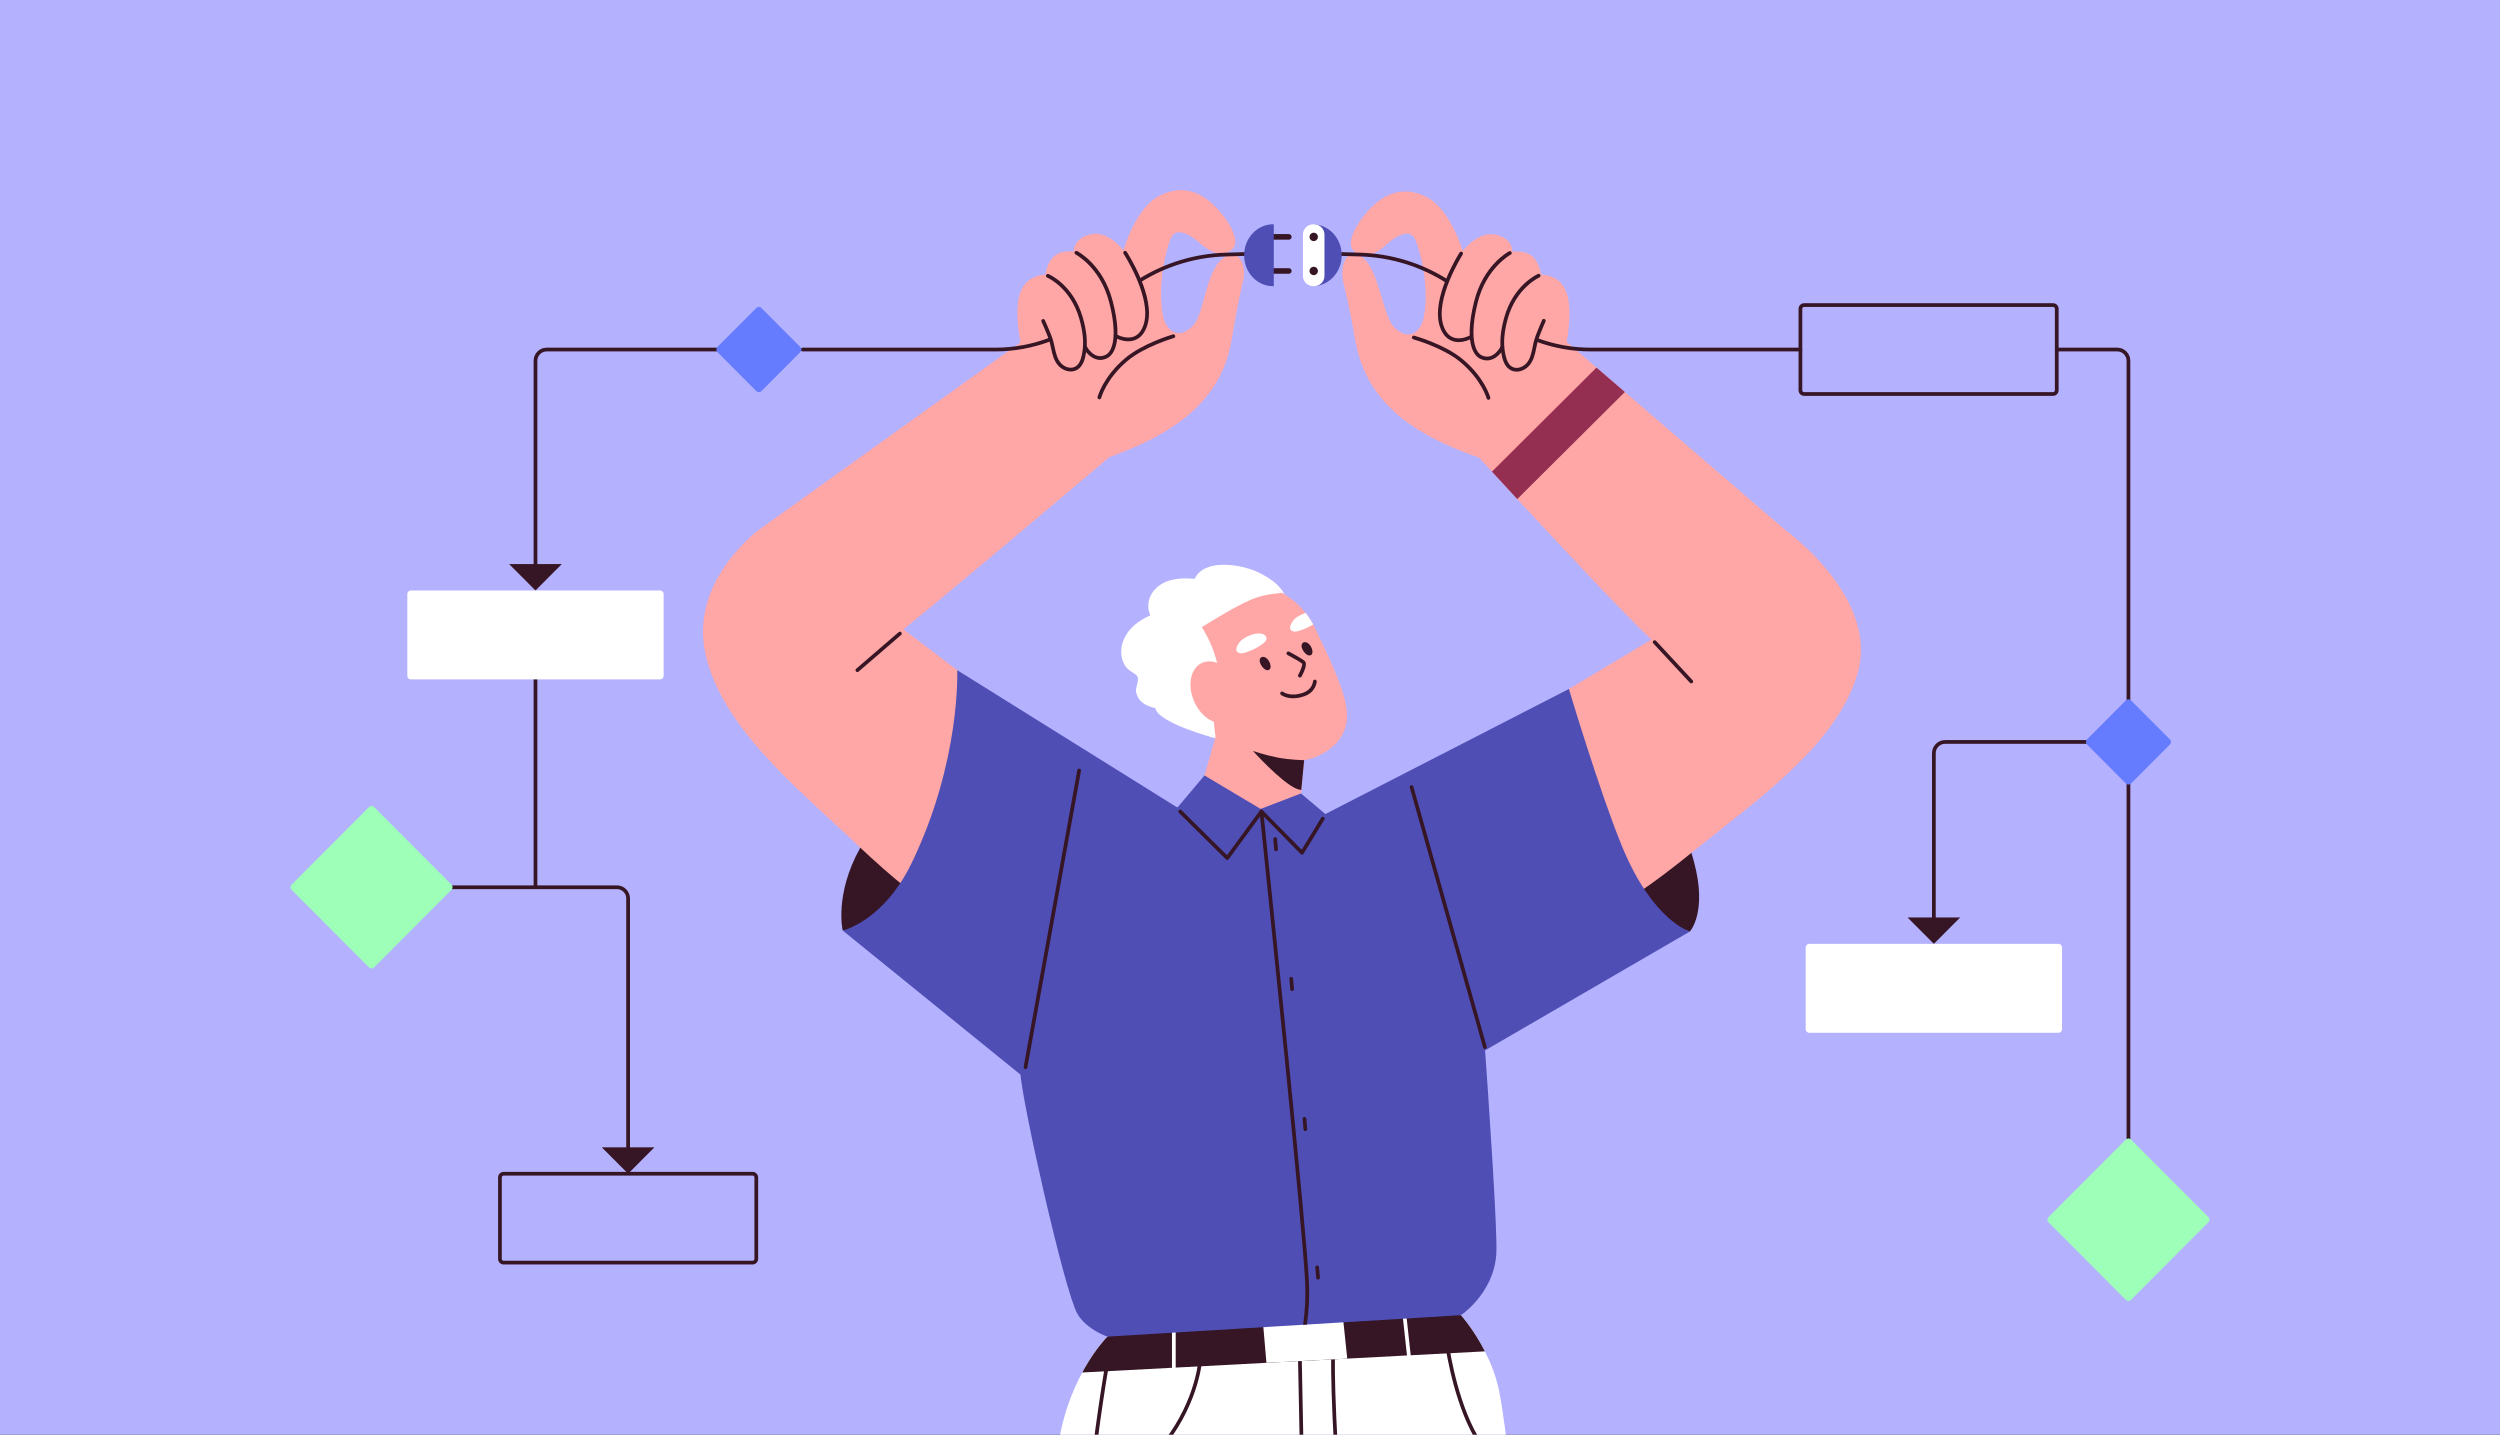 <?xml version="1.0" encoding="UTF-8"?> <svg xmlns="http://www.w3.org/2000/svg" width="697" height="400" viewBox="0 0 697 400" fill="none"><rect x="0" y="0" width="697" height="400" fill="#333333" stroke="none"/><g clip-path="url(#clip0_170_4862)"><rect width="697" height="400" fill="#B4B1FF"></rect><g clip-path="url(#clip1_170_4862)"><path d="M539.161 258.394C538.874 258.394 538.642 258.16 538.642 257.873V209.98C538.642 207.971 540.272 206.336 542.276 206.336H583.027C583.314 206.336 583.547 206.569 583.547 206.857C583.547 207.144 583.314 207.378 583.027 207.378H542.276C540.845 207.378 539.681 208.546 539.681 209.98V257.873C539.681 258.16 539.448 258.394 539.161 258.394Z" fill="#361524"></path><path d="M593.41 320.6C593.124 320.6 592.891 320.367 592.891 320.079V100.578C592.891 99.143 591.726 97.976 590.296 97.976H573.424C573.137 97.976 572.904 97.742 572.904 97.455C572.904 97.167 573.137 96.934 573.424 96.934H590.296C592.3 96.934 593.93 98.568 593.93 100.578V320.079C593.93 320.367 593.697 320.6 593.41 320.6Z" fill="#361524"></path><path d="M149.291 247.879C149.004 247.879 148.771 247.646 148.771 247.358V186.841C148.771 186.554 149.004 186.32 149.291 186.32C149.578 186.32 149.811 186.554 149.811 186.841V247.358C149.811 247.646 149.578 247.879 149.291 247.879Z" fill="#361524"></path><path d="M149.291 162.871C149.004 162.871 148.771 162.637 148.771 162.35V100.578C148.771 98.568 150.402 96.934 152.406 96.934H200.945C201.232 96.934 201.465 97.167 201.465 97.455C201.465 97.742 201.232 97.976 200.945 97.976H152.406C150.975 97.976 149.811 99.143 149.811 100.578V162.35C149.811 162.637 149.578 162.871 149.291 162.871Z" fill="#361524"></path><path d="M471.154 259.694C471.154 259.694 476.086 254.314 472.278 240.26C468.472 226.206 465.183 222.734 464.492 222.909C463.801 223.083 442.688 238.7 442.688 240.26C442.688 241.821 451.859 253.621 452.378 253.968C452.898 254.314 471.154 259.694 471.154 259.694Z" fill="#361524"></path><path d="M497.585 147.652C497.585 147.652 524.103 166.516 517.881 187.794C511.995 207.926 489.236 223.424 473.411 236.303C457.586 249.181 453.565 250.701 453.565 250.701L429.688 212.317L437.41 192.083L469.68 172.791L497.585 147.652Z" fill="#FFA6A6"></path><path d="M234.947 259.434C234.947 259.434 232.547 249.427 239.846 236.341C247.146 223.255 252.597 222.995 254.156 224.556C255.715 226.116 267.913 251.886 267.913 251.886C267.913 251.886 266.354 255.269 264.798 256.051C263.242 256.832 234.947 259.434 234.947 259.434Z" fill="#361524"></path><path d="M211.846 147.516C211.846 147.516 192.23 161.644 196.643 182.153C201.055 202.658 222.488 219.874 237.281 233.931C252.077 247.985 255.97 249.807 255.97 249.807L282.706 213.368L266.873 186.849L245.848 170.891L211.843 147.518L211.846 147.516Z" fill="#FFA6A6"></path><path d="M425.034 453H290.06C290.06 453 292.135 423.847 294.907 403.714C296.133 394.854 298.956 387.794 301.738 382.651C301.966 382.214 302.194 381.786 302.434 381.38C305.519 375.998 308.372 373.042 308.715 372.688C308.736 372.667 308.746 372.657 308.746 372.657L334.184 356.291L337.476 354.176L340.882 354.779L407.299 366.669C407.299 366.669 410.87 370.647 413.985 376.758C415.615 379.933 417.12 383.682 417.941 387.753C418.991 392.937 420.112 401.714 421.138 411.187V411.197C421.2 411.708 421.253 412.208 421.315 412.717V412.727C423.36 431.801 425.031 452.997 425.031 452.997L425.034 453Z" fill="white"></path><path d="M303.821 417.939L303.69 416.904C303.777 416.894 312.615 415.631 322.72 403.977C332.873 392.269 334.004 380.029 334.015 379.906L335.049 379.994C335.038 380.119 333.876 392.697 323.503 404.66C313.109 416.645 304.195 417.89 303.821 417.936V417.939Z" fill="#361524"></path><path d="M363.661 435.623L363.389 434.619L363.525 435.122L363.387 434.619C363.487 434.591 373.468 431.419 371.981 404.44C370.456 376.81 371.416 373.492 371.457 373.363L372.445 373.687C372.411 373.812 371.528 377.393 373.018 404.381C374.561 432.33 364.108 435.502 363.663 435.623H363.661Z" fill="#361524"></path><path d="M364.398 452.999H363.358L361.874 378.048L362.913 378.027L364.024 434.32L364.044 435.485L364.398 452.999Z" fill="#361524"></path><path d="M413.987 376.758L375.613 378.778L353.082 379.953L301.74 382.65C301.968 382.214 302.196 381.785 302.436 381.38C305.521 375.998 308.374 373.042 308.717 372.687C308.738 372.667 308.748 372.657 308.748 372.657L334.186 356.29C336.792 355.697 339.087 355.187 340.884 354.781L407.301 366.672C407.301 366.672 410.872 370.65 413.987 376.76V376.758Z" fill="#361524"></path><path d="M375.611 378.777L353.08 379.952L352.013 367.574L374.211 365.367L375.611 378.777Z" fill="white"></path><path d="M327.785 366.93H326.746V389.14H327.785V366.93Z" fill="white"></path><path d="M391.619 362.383L390.586 362.496L393.008 384.707L394.041 384.594L391.619 362.383Z" fill="white"></path><path d="M358.212 166.017C356.991 162.945 353.352 160.749 350.511 159.434C345.781 157.248 335.697 155.705 333.066 161.377C329.288 161.039 325.208 161.234 322.311 163.993C320.217 165.987 319.508 169.025 320.737 171.556C318.316 172.631 316.086 174.056 314.477 176.247C312.472 178.978 311.833 182.64 313.696 185.625C314.528 186.957 315.736 187.291 316.806 188.228C318.029 189.3 316.417 191.407 316.767 193.029C317.353 195.742 319.624 196.902 322.093 197.408C322.889 201.701 339.334 205.964 339.334 205.964C339.334 205.964 339.252 206.809 341.668 204.101C343.818 201.691 345.31 198.758 346.49 195.773C349.472 188.235 350.664 180.148 355.801 173.627C357.549 171.407 359.374 168.948 358.209 166.012L358.212 166.017Z" fill="white"></path><path d="M368.79 184.674C368.79 196.929 358.885 206.861 346.664 206.861C344.816 206.861 343.019 206.632 341.297 206.204C341.297 206.194 341.286 206.194 341.286 206.194C340.478 205.996 339.677 205.747 338.898 205.444C330.519 202.3 324.54 194.18 324.54 184.674C324.54 172.419 334.445 162.477 346.666 162.477C350.59 162.477 354.268 163.498 357.454 165.297C359.988 166.714 362.22 168.618 364.006 170.887C364.546 171.564 365.046 172.273 365.501 173.022C365.501 173.022 365.511 173.032 365.522 173.063C365.532 173.094 365.563 173.135 365.593 173.199C365.78 173.492 365.957 173.782 366.123 174.085V174.095C366.497 174.783 366.829 175.491 367.129 176.22C368.199 178.833 368.79 181.686 368.79 184.674Z" fill="#FFA6A6"></path><path d="M367.086 210.939C359.11 214.447 346.311 209.576 341.294 206.201C341.294 206.191 341.284 206.191 341.284 206.191C336.28 202.829 342.51 186.17 342.51 186.17L360.357 175.966L365.496 173.02C365.496 173.02 365.506 173.03 365.517 173.061C365.578 173.176 365.775 173.551 366.067 174.113C366.336 174.654 366.702 175.363 367.127 176.215C369.443 180.868 373.574 189.573 374.997 195.245C376.553 201.43 375.058 207.415 367.086 210.934V210.939Z" fill="#FFA6A6"></path><path d="M363.879 208.941C363.879 208.941 363.763 210.107 363.6 211.929C363.392 214.085 363.1 217.134 362.801 220.236C362.23 226.275 361.639 232.491 361.639 232.625C361.639 232.884 351.683 238.528 351.683 238.528L331.696 230.543L339.349 203.891L363.884 208.939L363.879 208.941Z" fill="#FFA6A6"></path><path d="M353.79 184.323C353.651 184.092 353.485 183.879 353.296 183.692C353.037 183.435 352.722 183.219 352.364 183.153C351.394 182.971 351.038 183.869 351.271 184.657C351.468 185.327 351.862 185.937 352.387 186.397C352.602 186.584 352.843 186.748 353.119 186.818C353.393 186.887 353.708 186.848 353.925 186.666C354.227 186.415 354.273 185.966 354.222 185.573C354.166 185.131 354.015 184.705 353.79 184.323Z" fill="#361524"></path><path d="M365.468 180.221C365.33 179.99 365.164 179.777 364.974 179.59C364.716 179.333 364.401 179.118 364.043 179.051C363.073 178.869 362.717 179.767 362.95 180.555C363.147 181.225 363.541 181.836 364.066 182.295C364.281 182.483 364.521 182.647 364.798 182.716C365.072 182.785 365.386 182.747 365.604 182.565C365.906 182.313 365.952 181.864 365.901 181.471C365.844 181.03 365.693 180.604 365.468 180.221Z" fill="#361524"></path><path d="M352.768 177.21C352.729 177.168 352.689 177.127 352.645 177.091C352.32 176.819 351.898 176.689 351.475 176.632C350.454 176.499 349.42 176.771 348.46 177.148C347.634 177.471 346.827 177.882 346.152 178.459C345.343 179.152 343.708 181.444 345.484 182.058C346.034 182.247 346.636 182.104 347.193 181.932C349.077 181.354 350.889 180.484 352.394 179.209C352.712 178.939 353.032 178.624 353.106 178.213C353.172 177.851 353.021 177.474 352.77 177.204L352.768 177.21Z" fill="white"></path><path d="M365.519 173.063C365.509 173.032 365.498 173.022 365.498 173.022C365.04 172.273 364.544 171.564 364.004 170.887C363.817 170.948 363.63 171.023 363.443 171.095C362.611 171.418 361.803 171.834 361.127 172.406C360.349 173.094 358.749 175.301 360.359 175.966C360.39 175.986 360.431 175.997 360.464 176.007C361.014 176.194 361.616 176.048 362.166 175.881C363.535 175.455 364.866 174.893 366.069 174.11C366.079 174.1 366.1 174.09 366.12 174.09V174.079C365.923 173.735 365.726 173.392 365.519 173.058V173.063Z" fill="white"></path><path d="M362.407 188.901C362.322 188.901 362.235 188.88 362.156 188.837C361.905 188.698 361.813 188.38 361.954 188.128C362.676 186.822 363.193 185.344 363.036 185.031C362.583 184.61 360.341 183.35 358.949 182.613C358.696 182.48 358.598 182.164 358.731 181.91C358.867 181.656 359.182 181.558 359.433 181.694C359.799 181.889 363.039 183.617 363.761 184.294C364.618 185.103 363.566 187.361 362.86 188.637C362.765 188.808 362.589 188.903 362.404 188.903L362.407 188.901Z" fill="#361524"></path><path d="M360.544 194.682C358.401 194.682 357.198 193.791 357.129 193.737C356.902 193.563 356.856 193.237 357.03 193.008C357.204 192.78 357.529 192.736 357.754 192.906C357.836 192.967 359.83 194.399 363.392 193.093C365.883 192.179 366.059 190.059 366.067 189.97C366.087 189.685 366.341 189.477 366.62 189.485C366.904 189.503 367.121 189.746 367.103 190.034C367.096 190.152 366.899 192.916 363.751 194.071C362.525 194.52 361.45 194.679 360.544 194.679V194.682Z" fill="#361524"></path><path d="M363.597 211.93C363.39 214.086 363.098 217.135 362.798 220.238C362.289 220.186 361.823 220.06 361.386 219.873C357.065 217.969 349.341 209.379 349.341 209.379C349.341 209.379 352.632 210.503 356.182 211.201C359.722 211.889 363.597 211.93 363.597 211.93Z" fill="#361524"></path><path d="M348.906 167.12C343.964 169.202 335.067 174.845 335.067 174.845C335.067 174.845 337.319 178.313 338.556 182.155C339.792 185.986 340.434 188.64 338.899 192.087C337.363 195.523 338.899 205.445 338.899 205.445C330.399 202.74 322.61 194.176 322.61 184.67C322.61 172.415 334.443 161.746 346.664 161.746C350.587 161.746 354.265 163.499 357.452 165.301C355.179 165.457 351.824 165.893 348.906 167.123V167.12Z" fill="white"></path><path d="M344.716 190.331C346.784 194.861 345.839 199.737 342.602 201.223C339.364 202.709 335.064 200.245 332.996 195.715C330.928 191.185 331.873 186.309 335.11 184.823C338.348 183.337 342.648 185.804 344.716 190.331Z" fill="#FFA6A6"></path><path d="M335.809 216.195L351.465 225.532L362.706 221.21L371.841 228.917L354.58 244.403L324.276 229.892L335.809 216.195Z" fill="#4E4EB5"></path><path d="M417.163 349.75C416.385 360.681 407.299 366.669 407.299 366.669L364.357 369.281L363.308 369.343L308.746 372.654C308.746 372.654 303.036 370.749 300.441 366.407C296.775 360.276 284.523 305.158 284.523 299.255C284.523 293.353 306.847 219.434 306.847 219.434C306.847 219.434 329.513 225.68 330.726 225.68L351.545 229.979L352.614 230.197L353.124 230.303L408.858 222.993C408.858 222.993 417.944 338.817 417.163 349.75Z" fill="#4E4EB5"></path><path d="M364.357 369.283L363.307 369.345C363.827 365.741 364.085 361.691 363.878 357.321C363.12 341.871 353.589 249.627 351.544 229.981C351.306 227.723 351.17 226.421 351.16 226.306C351.13 226.013 351.337 225.764 351.629 225.733C351.9 225.703 352.169 225.911 352.199 226.19C352.21 226.316 352.366 227.73 352.614 230.199C354.72 250.543 364.17 341.881 364.917 357.277C365.135 361.63 364.876 365.669 364.357 369.28V369.283Z" fill="#361524"></path><path d="M328.266 225.157L266.876 186.848C266.876 186.848 267.915 212.155 254.196 240.556C246.334 256.835 234.949 259.437 234.949 259.437L291.794 305.508L324.539 266.726L328.266 225.16V225.157Z" fill="#4E4EB5"></path><path d="M367.349 228.059L437.408 192.082C437.408 192.082 446.039 220.965 452.205 235.922C460.858 256.918 471.152 259.695 471.152 259.695L397.174 302.642C397.174 302.642 385.493 249.599 386.013 248.4C386.532 247.202 367.347 228.061 367.347 228.061L367.349 228.059Z" fill="#4E4EB5"></path><path d="M309.265 380.047C309.224 380.224 306.109 397.673 304.343 416.778H304.333C304.302 417.142 304.271 417.507 304.238 417.871C304.177 418.485 304.123 419.111 304.072 419.724C303.158 430.521 302.411 443.336 301.901 452.998H300.862C301.372 443.325 302.119 430.457 303.033 419.629C304.745 399.37 308.203 380.057 308.233 379.859L309.262 380.047H309.265Z" fill="#361524"></path><path d="M421.318 412.719C417.809 409.762 413.145 405.055 410.041 398.924C404.528 388.045 402.731 373.729 402.721 373.583L403.75 373.457C403.77 373.603 405.536 387.742 410.965 398.454C413.757 403.962 417.837 408.294 421.141 411.186V411.197C421.202 411.707 421.256 412.208 421.318 412.716V412.719Z" fill="#361524"></path><path d="M211.846 147.515L284.526 95.449L309.268 127.463C309.268 127.463 253.797 174.429 248.876 177.784C243.951 181.138 234.686 182.816 233.992 182.816C233.299 182.816 217.034 168.414 216.169 167.374C215.303 166.332 211.846 147.517 211.846 147.517V147.515Z" fill="#FFA6A6"></path><path d="M239.032 187.368C238.886 187.368 238.74 187.307 238.638 187.186C238.451 186.968 238.477 186.639 238.692 186.452L250.552 176.243C250.772 176.055 251.097 176.081 251.284 176.299C251.471 176.517 251.445 176.846 251.228 177.033L239.37 187.242C239.273 187.327 239.15 187.368 239.032 187.368Z" fill="#361524"></path><path d="M309.264 127.464C323.073 122.411 336.842 115.276 341.943 100.47C343.297 96.541 343.722 92.37 344.49 88.302C345.114 84.994 345.764 81.684 346.56 78.411C347.728 73.597 345.004 68.389 340.589 72.296C336.177 76.199 335.657 87.132 332.932 90.384C330.206 93.638 327.091 93.638 325.274 90.774C323.456 87.91 318.397 78.671 317.877 78.54C317.357 78.409 293.217 84.786 292.569 85.307C291.919 85.828 284.522 95.448 284.522 95.448C284.522 95.448 290.494 114.198 290.622 114.978C290.752 115.758 309.264 127.459 309.264 127.459V127.464Z" fill="#FFA6A6"></path><path d="M284.523 95.453C284.523 95.453 282.575 86.288 284.523 81.342C286.471 76.397 291.467 76.592 291.467 76.592C291.467 76.592 291.792 73.168 293.998 71.366C296.204 69.565 299.383 70.15 299.383 70.15C299.383 70.15 299.058 66.505 303.99 65.335C308.922 64.165 313.593 69.565 315.021 72.624C316.449 75.683 317.358 83.947 317.358 83.947C317.358 83.947 313.593 93.253 312.945 94.423C312.295 95.594 308.533 99.89 304.573 100.28C300.614 100.67 284.523 95.455 284.523 95.455V95.453Z" fill="#FFA6A6"></path><path d="M312.429 72.491C312.429 72.491 315.674 58.502 323.201 54.598C330.729 50.694 336.18 54.772 339.382 58.155C341.714 60.619 347.918 68.716 341.778 70.477C338.663 71.37 336.088 69.157 333.91 67.253C332.671 66.17 330.995 65.108 329.341 64.812C327.125 64.417 326.521 66.019 325.919 67.825C324.42 72.337 323.711 77.455 323.708 82.2C323.708 82.477 323.711 82.754 323.721 83.032C323.915 88.511 324.975 90.782 325.873 91.552C326.772 92.322 328.394 96.023 326.447 95.448C324.499 94.873 317.686 94.678 316.777 93.31C315.869 91.942 313.468 91.619 313.404 85.698C313.34 79.777 312.431 72.489 312.431 72.489L312.429 72.491Z" fill="#FFA6A6"></path><path d="M314.568 95.154C312.812 95.154 311.361 94.402 311.279 94.359C311.026 94.225 310.928 93.912 311.062 93.655C311.195 93.401 311.509 93.304 311.763 93.435C311.786 93.448 314.135 94.651 316.186 93.809C317.401 93.309 318.3 92.177 318.858 90.44C321.217 83.087 313.332 70.878 313.25 70.755C313.094 70.514 313.16 70.193 313.401 70.034C313.636 69.877 313.961 69.944 314.118 70.185C314.455 70.701 322.359 82.933 319.843 90.758C319.188 92.803 318.085 94.153 316.569 94.774C315.896 95.049 315.21 95.152 314.568 95.152V95.154Z" fill="#361524"></path><path d="M306.738 100.346C304.42 100.346 302.71 98.303 302.027 96.951C301.899 96.694 301.998 96.383 302.254 96.253C302.513 96.124 302.823 96.224 302.953 96.481C303.035 96.645 305.024 100.472 308.22 98.942C310.206 97.987 311.655 93.537 309.198 84.139C306.685 74.528 299.928 70.97 299.859 70.937C299.603 70.806 299.503 70.493 299.633 70.236C299.764 69.98 300.076 69.88 300.332 70.011C300.627 70.162 307.573 73.817 310.201 83.877C313.493 96.466 309.861 99.312 308.668 99.884C307.987 100.21 307.34 100.351 306.736 100.351L306.738 100.346Z" fill="#361524"></path><path d="M298.539 103.572C297.277 103.572 296 102.961 295.114 102.027C293.794 100.636 293.392 98.744 293.003 96.914C292.875 96.314 292.749 95.724 292.593 95.169C292.176 93.701 290.387 89.728 290.369 89.69C290.251 89.428 290.369 89.12 290.627 89.002C290.889 88.884 291.196 88.999 291.316 89.261C291.39 89.428 293.154 93.344 293.591 94.887C293.755 95.464 293.886 96.078 294.019 96.701C294.38 98.39 294.751 100.135 295.869 101.313C297.006 102.514 298.956 103.053 300.243 101.883C301.193 101.021 301.546 99.517 301.787 98.02C302.209 95.398 301.917 92.395 300.898 88.84C298.418 80.191 292.004 77.404 291.938 77.376C291.674 77.266 291.549 76.96 291.659 76.696C291.769 76.431 292.071 76.303 292.337 76.416C292.619 76.534 299.276 79.429 301.894 88.55C302.956 92.256 303.256 95.408 302.808 98.185C302.539 99.868 302.124 101.575 300.937 102.653C300.228 103.297 299.386 103.574 298.536 103.574L298.539 103.572Z" fill="#361524"></path><path d="M306.501 111.335C306.457 111.335 306.414 111.33 306.37 111.317C306.094 111.245 305.927 110.961 305.999 110.683C306.058 110.458 307.496 105.083 313.608 99.897C318.54 95.711 326.654 93.337 326.994 93.239C327.273 93.16 327.557 93.319 327.636 93.596C327.716 93.873 327.557 94.161 327.281 94.24C327.199 94.263 319.034 96.653 314.276 100.692C308.433 105.653 307.015 110.894 307.002 110.945C306.941 111.179 306.731 111.335 306.501 111.335Z" fill="#361524"></path><path d="M497.588 147.651C497.588 147.651 494.318 165.464 493.468 166.517C492.615 167.569 476.501 182.144 475.818 182.154C475.122 182.154 467.2 183.176 462.248 179.875C458.841 177.606 436.623 153.836 423.012 139.145C420.219 136.117 417.791 133.481 415.963 131.492C413.731 129.067 412.4 127.619 412.4 127.619L436.799 95.344L445.105 102.486L453.006 109.295L497.588 147.651Z" fill="#FFA6A6"></path><path d="M412.4 127.623C398.538 122.721 384.692 115.738 379.432 100.986C378.037 97.072 377.564 92.906 376.752 88.846C376.092 85.546 375.406 82.243 374.577 78.978C373.356 74.176 375.59 68.048 380.046 71.903C384.502 75.757 385.572 87.578 388.334 90.802C391.095 94.025 394.208 93.992 395.994 91.11C397.781 88.228 402.741 78.932 403.258 78.796C403.775 78.66 427.982 84.773 428.637 85.287C429.292 85.8 436.794 95.339 436.794 95.339C436.794 95.339 431.028 114.154 430.907 114.937C430.787 115.72 412.403 127.62 412.403 127.62L412.4 127.623Z" fill="#FFA6A6"></path><path d="M436.794 95.341C436.794 95.341 438.642 86.155 436.64 81.233C434.639 76.308 429.645 76.559 429.645 76.559C429.645 76.559 429.284 73.138 427.058 71.362C424.831 69.586 421.66 70.205 421.66 70.205C421.66 70.205 421.944 66.558 417.002 65.441C412.057 64.325 407.445 69.776 406.05 72.848C404.655 75.923 403.836 84.194 403.836 84.194C403.836 84.194 407.701 93.457 408.361 94.622C409.024 95.787 412.832 100.04 416.794 100.386C420.756 100.733 436.791 95.343 436.791 95.343L436.794 95.341Z" fill="#FFA6A6"></path><path d="M408.643 72.687C408.643 72.687 405.246 58.733 397.678 54.912C390.11 51.09 384.702 55.227 381.538 58.646C379.235 61.135 373.118 69.299 379.278 70.993C382.403 71.853 384.953 69.612 387.11 67.685C388.336 66.589 390.002 65.509 391.653 65.195C393.865 64.777 394.487 66.371 395.108 68.173C396.657 72.666 397.422 77.776 397.476 82.524C397.478 82.801 397.478 83.079 397.471 83.356C397.335 88.835 396.301 91.119 395.41 91.9C394.522 92.68 392.938 96.398 394.878 95.803C396.818 95.208 403.629 94.938 404.522 93.56C405.415 92.184 407.813 91.833 407.813 85.909C407.813 79.989 408.643 72.69 408.643 72.69V72.687Z" fill="#FFA6A6"></path><path d="M406.685 95.373C406.06 95.373 405.397 95.275 404.742 95.019C403.219 94.416 402.103 93.076 401.425 91.038C398.827 83.241 406.598 70.925 406.93 70.404C407.084 70.16 407.406 70.093 407.647 70.245C407.888 70.399 407.959 70.722 407.803 70.963C407.724 71.087 399.969 83.38 402.41 90.707C402.986 92.439 403.9 93.564 405.126 94.049C407.199 94.872 409.515 93.638 409.538 93.625C409.787 93.489 410.104 93.582 410.242 93.836C410.378 94.087 410.283 94.403 410.032 94.541C409.948 94.585 408.469 95.373 406.687 95.373H406.685Z" fill="#361524"></path><path d="M414.591 100.481C413.997 100.481 413.365 100.348 412.697 100.035C411.499 99.475 407.834 96.668 410.989 84.046C413.511 73.96 420.416 70.225 420.708 70.072C420.961 69.938 421.273 70.036 421.409 70.29C421.542 70.544 421.445 70.857 421.191 70.993C421.125 71.029 414.401 74.683 411.998 84.297C409.641 93.721 411.138 98.156 413.134 99.09C416.349 100.589 418.294 96.737 418.376 96.573C418.504 96.314 418.816 96.211 419.072 96.337C419.328 96.465 419.433 96.775 419.308 97.032C418.637 98.4 416.93 100.479 414.591 100.479V100.481Z" fill="#361524"></path><path d="M422.825 103.615C421.991 103.615 421.161 103.346 420.457 102.72C419.262 101.657 418.827 99.953 418.538 98.272C418.059 95.5 418.325 92.346 419.349 88.63C421.868 79.478 428.494 76.514 428.773 76.39C429.034 76.278 429.339 76.395 429.454 76.66C429.569 76.924 429.449 77.23 429.185 77.345C429.121 77.373 422.728 80.255 420.35 88.904C419.37 92.469 419.111 95.477 419.562 98.095C419.82 99.589 420.189 101.09 421.146 101.939C422.446 103.097 424.389 102.535 425.515 101.321C426.618 100.133 426.971 98.385 427.312 96.694C427.44 96.067 427.562 95.451 427.721 94.871C428.141 93.324 429.863 89.389 429.935 89.223C430.05 88.958 430.357 88.843 430.618 88.956C430.882 89.071 431 89.379 430.885 89.641C430.867 89.682 429.121 93.673 428.722 95.146C428.568 95.706 428.451 96.298 428.328 96.901C427.957 98.734 427.575 100.628 426.272 102.032C425.387 102.984 424.097 103.613 422.822 103.615H422.825Z" fill="#361524"></path><path d="M414.985 111.467C414.754 111.467 414.547 111.316 414.483 111.082C414.468 111.031 412.996 105.805 407.096 100.909C402.295 96.92 394.107 94.621 394.025 94.598C393.749 94.521 393.585 94.233 393.665 93.956C393.741 93.679 394.028 93.515 394.302 93.594C394.647 93.689 402.784 95.976 407.762 100.105C413.93 105.228 415.425 110.584 415.486 110.81C415.56 111.087 415.399 111.372 415.12 111.449C415.074 111.462 415.028 111.467 414.985 111.467Z" fill="#361524"></path><path d="M471.528 190.526C471.39 190.526 471.249 190.47 471.149 190.359L460.94 179.38C460.745 179.17 460.756 178.841 460.966 178.643C461.175 178.448 461.506 178.459 461.698 178.669L471.907 189.648C472.102 189.859 472.091 190.187 471.881 190.385C471.782 190.477 471.654 190.524 471.528 190.524V190.526Z" fill="#361524"></path><path d="M453.005 109.296L423.009 139.144C420.216 136.115 417.787 133.479 415.96 131.49L445.104 102.484L453.005 109.293V109.296Z" fill="#942F51"></path><path d="M359.322 66.826H354.045C353.615 66.826 353.267 66.477 353.267 66.046C353.267 65.615 353.615 65.266 354.045 65.266H359.322C359.752 65.266 360.1 65.615 360.1 66.046C360.1 66.477 359.752 66.826 359.322 66.826Z" fill="#361524"></path><path d="M359.322 76.326H354.045C353.615 76.326 353.267 75.977 353.267 75.546C353.267 75.115 353.615 74.766 354.045 74.766H359.322C359.752 74.766 360.1 75.115 360.1 75.546C360.1 75.977 359.752 76.326 359.322 76.326Z" fill="#361524"></path><path d="M292.667 94.121C287.85 95.959 282.711 96.934 277.497 96.934H223.785C223.499 96.934 223.266 97.168 223.266 97.455C223.266 97.742 223.499 97.976 223.785 97.976H277.497C282.783 97.976 287.994 97.001 292.882 95.155C292.67 94.865 292.598 94.48 292.665 94.124L292.667 94.121Z" fill="#361524"></path><path d="M351.649 70.164L341.698 70.454C333.173 70.703 324.913 73.192 317.678 77.671C317.993 77.869 318.169 78.207 318.208 78.567C325.292 74.178 333.38 71.737 341.726 71.496L351.675 71.206C351.961 71.198 352.187 70.957 352.179 70.67C352.171 70.382 351.959 70.167 351.644 70.164H351.649Z" fill="#361524"></path><path d="M355.128 62.541C355.064 62.541 355.002 62.531 354.941 62.531C350.48 62.531 346.863 66.396 346.863 71.165C346.863 75.933 350.48 79.798 354.941 79.798C355.005 79.798 355.066 79.791 355.128 79.788V62.541Z" fill="#4E4EB5"></path><path d="M403.527 77.84C396.225 73.254 387.863 70.708 379.23 70.454L369.279 70.164C369.003 70.164 368.755 70.382 368.744 70.67C368.737 70.957 368.962 71.196 369.249 71.206L379.2 71.496C387.73 71.745 395.987 74.286 403.181 78.854C403.151 78.482 403.266 78.1 403.527 77.84Z" fill="#361524"></path><path d="M501.955 96.934H443.434C438.31 96.934 433.258 95.995 428.512 94.219C428.635 94.57 428.61 94.978 428.436 95.304C433.211 97.055 438.289 97.974 443.434 97.974H501.955C502.242 97.974 502.475 97.74 502.475 97.453C502.475 97.165 502.242 96.931 501.955 96.931V96.934Z" fill="#361524"></path><path d="M366.287 62.551V79.784C370.61 79.615 374.068 75.83 374.068 71.169C374.068 66.508 370.61 62.72 366.287 62.553V62.551Z" fill="#4E4EB5"></path><path d="M366.379 62.531H366.143C364.55 62.531 363.259 63.826 363.259 65.424V76.903C363.259 78.501 364.55 79.796 366.143 79.796H366.379C367.972 79.796 369.263 78.501 369.263 76.903V65.424C369.263 63.826 367.972 62.531 366.379 62.531Z" fill="white"></path><path d="M367.431 66.049C367.431 65.403 366.909 64.879 366.264 64.879C365.619 64.879 365.097 65.403 365.097 66.049C365.097 66.696 365.619 67.219 366.264 67.219C366.909 67.219 367.431 66.696 367.431 66.049Z" fill="#361524"></path><path d="M367.431 75.545C367.431 74.899 366.909 74.375 366.264 74.375C365.619 74.375 365.097 74.899 365.097 75.545C365.097 76.192 365.619 76.716 366.264 76.716C366.909 76.716 367.431 76.192 367.431 75.545Z" fill="#361524"></path><path d="M223.135 98.163L212.276 109.052C211.887 109.442 211.254 109.442 210.865 109.052L200.006 98.163C199.617 97.772 199.617 97.139 200.006 96.749L210.865 85.859C211.254 85.469 211.887 85.469 212.276 85.859L223.135 96.749C223.524 97.139 223.524 97.772 223.135 98.163Z" fill="#667CFF"></path><path d="M604.974 207.565L594.114 218.454C593.725 218.844 593.093 218.844 592.704 218.454L581.845 207.565C581.455 207.175 581.455 206.541 581.845 206.151L592.704 195.261C593.093 194.871 593.725 194.871 594.114 195.261L604.974 206.151C605.363 206.541 605.363 207.175 604.974 207.565Z" fill="#667CFF"></path><path d="M615.708 340.758L594.114 362.411C593.725 362.802 593.093 362.802 592.704 362.411L571.11 340.758C570.721 340.368 570.721 339.734 571.11 339.344L592.704 317.691C593.093 317.301 593.725 317.301 594.114 317.691L615.708 339.344C616.097 339.734 616.097 340.368 615.708 340.758Z" fill="#9EFFB9"></path><path d="M156.631 157.266L149.29 164.629L141.947 157.266H156.631Z" fill="#361524"></path><path d="M546.501 255.785L539.16 263.148L531.817 255.785H546.501Z" fill="#361524"></path><path d="M182.458 319.871L175.117 327.232L167.774 319.871H182.458Z" fill="#361524"></path><path d="M184.024 164.629H114.554C114.003 164.629 113.556 165.077 113.556 165.63V188.42C113.556 188.973 114.003 189.421 114.554 189.421H184.024C184.576 189.421 185.023 188.973 185.023 188.42V165.63C185.023 165.077 184.576 164.629 184.024 164.629Z" fill="white"></path><path d="M572.385 110.369H502.993C502.133 110.369 501.435 109.668 501.435 108.806V86.098C501.435 85.236 502.133 84.535 502.993 84.535H572.385C573.244 84.535 573.943 85.236 573.943 86.098V108.806C573.943 109.668 573.244 110.369 572.385 110.369ZM502.991 85.577C502.704 85.577 502.471 85.811 502.471 86.098V108.806C502.471 109.094 502.704 109.327 502.991 109.327H572.382C572.669 109.327 572.902 109.094 572.902 108.806V86.098C572.902 85.811 572.669 85.577 572.382 85.577H502.991Z" fill="#361524"></path><path d="M504.424 263.148H573.897C574.447 263.148 574.895 263.598 574.895 264.149V286.939C574.895 287.491 574.447 287.94 573.897 287.94H504.424C503.874 287.94 503.426 287.491 503.426 286.939V264.149C503.426 263.598 503.874 263.148 504.424 263.148Z" fill="white"></path><path d="M209.811 352.542H140.422C139.562 352.542 138.866 351.842 138.866 350.979V328.271C138.866 327.409 139.565 326.711 140.422 326.711H209.814C210.674 326.711 211.37 327.412 211.37 328.271V350.979C211.37 351.842 210.671 352.542 209.814 352.542H209.811ZM140.422 327.75C140.136 327.75 139.903 327.984 139.903 328.271V350.979C139.903 351.267 140.136 351.5 140.422 351.5H209.814C210.1 351.5 210.333 351.267 210.333 350.979V328.271C210.333 327.984 210.1 327.75 209.814 327.75H140.422Z" fill="#361524"></path><path d="M175.118 324.074C174.831 324.074 174.598 323.84 174.598 323.553V250.488C174.598 249.053 173.434 247.886 172.003 247.886H120.65C120.364 247.886 120.131 247.652 120.131 247.365C120.131 247.077 120.364 246.844 120.65 246.844H172.003C174.007 246.844 175.637 248.479 175.637 250.488V323.553C175.637 323.84 175.404 324.074 175.118 324.074Z" fill="#361524"></path><path d="M125.89 248.067L104.296 269.72C103.907 270.11 103.275 270.11 102.886 269.72L81.292 248.067C80.903 247.677 80.903 247.043 81.292 246.653L102.886 225C103.275 224.61 103.907 224.61 104.296 225L125.89 246.653C126.279 247.043 126.279 247.677 125.89 248.067Z" fill="#9EFFB9"></path><path d="M342.149 239.739C342.013 239.739 341.883 239.685 341.783 239.59L328.674 226.619C328.469 226.416 328.469 226.088 328.669 225.882C328.868 225.677 329.198 225.674 329.403 225.877L342.085 238.425L351.261 225.939C351.35 225.816 351.491 225.739 351.642 225.728C351.791 225.716 351.944 225.772 352.049 225.882L362.904 236.905L368.347 227.974C368.498 227.728 368.818 227.651 369.062 227.802C369.305 227.951 369.384 228.272 369.233 228.518L363.444 238.017C363.359 238.153 363.218 238.245 363.06 238.263C362.901 238.281 362.742 238.227 362.63 238.112L351.737 227.05L342.566 239.531C342.477 239.654 342.339 239.728 342.19 239.741C342.177 239.741 342.162 239.741 342.149 239.741V239.739Z" fill="#361524"></path><path d="M355.762 237.333C355.496 237.333 355.269 237.128 355.245 236.855L355 233.971C354.977 233.683 355.187 233.432 355.473 233.409C355.747 233.381 356.011 233.596 356.034 233.884L356.279 236.768C356.305 237.056 356.093 237.307 355.806 237.33C355.791 237.33 355.775 237.33 355.76 237.33L355.762 237.333Z" fill="#361524"></path><path d="M360.236 276.29C359.97 276.29 359.743 276.085 359.719 275.813L359.474 272.928C359.448 272.643 359.661 272.389 359.947 272.366C360.226 272.335 360.485 272.554 360.508 272.841L360.753 275.726C360.777 276.013 360.567 276.265 360.28 276.288C360.265 276.288 360.249 276.288 360.234 276.288L360.236 276.29Z" fill="#361524"></path><path d="M363.935 315.342C363.669 315.342 363.441 315.137 363.418 314.865L363.172 311.98C363.146 311.692 363.359 311.441 363.646 311.418C363.919 311.382 364.183 311.605 364.206 311.893L364.452 314.777C364.477 315.062 364.265 315.316 363.978 315.339C363.963 315.339 363.948 315.339 363.932 315.339L363.935 315.342Z" fill="#361524"></path><path d="M367.472 356.743C367.206 356.743 366.978 356.538 366.955 356.266L366.709 353.381C366.684 353.097 366.896 352.842 367.183 352.819C367.462 352.789 367.72 353.007 367.743 353.294L367.989 356.179C368.014 356.464 367.802 356.718 367.515 356.741C367.5 356.741 367.485 356.741 367.469 356.741L367.472 356.743Z" fill="#361524"></path><path d="M285.91 298.059C285.879 298.059 285.849 298.059 285.818 298.051C285.537 298 285.35 297.728 285.398 297.446L300.356 214.716C300.407 214.431 300.678 214.246 300.96 214.298C301.241 214.349 301.428 214.621 301.379 214.903L286.422 297.633C286.376 297.885 286.158 298.062 285.913 298.062L285.91 298.059Z" fill="#361524"></path><path d="M413.987 292.435C413.759 292.435 413.552 292.286 413.488 292.055L393.046 219.576C392.969 219.299 393.13 219.011 393.404 218.934C393.68 218.855 393.967 219.016 394.044 219.294L414.486 291.773C414.565 292.05 414.404 292.338 414.128 292.415C414.081 292.427 414.033 292.435 413.987 292.435Z" fill="#361524"></path></g></g><defs><clipPath id="clip0_170_4862"><rect width="697" height="400" fill="white"></rect></clipPath><clipPath id="clip1_170_4862"><rect width="535" height="400" fill="white" transform="translate(81 53)"></rect></clipPath></defs></svg> 